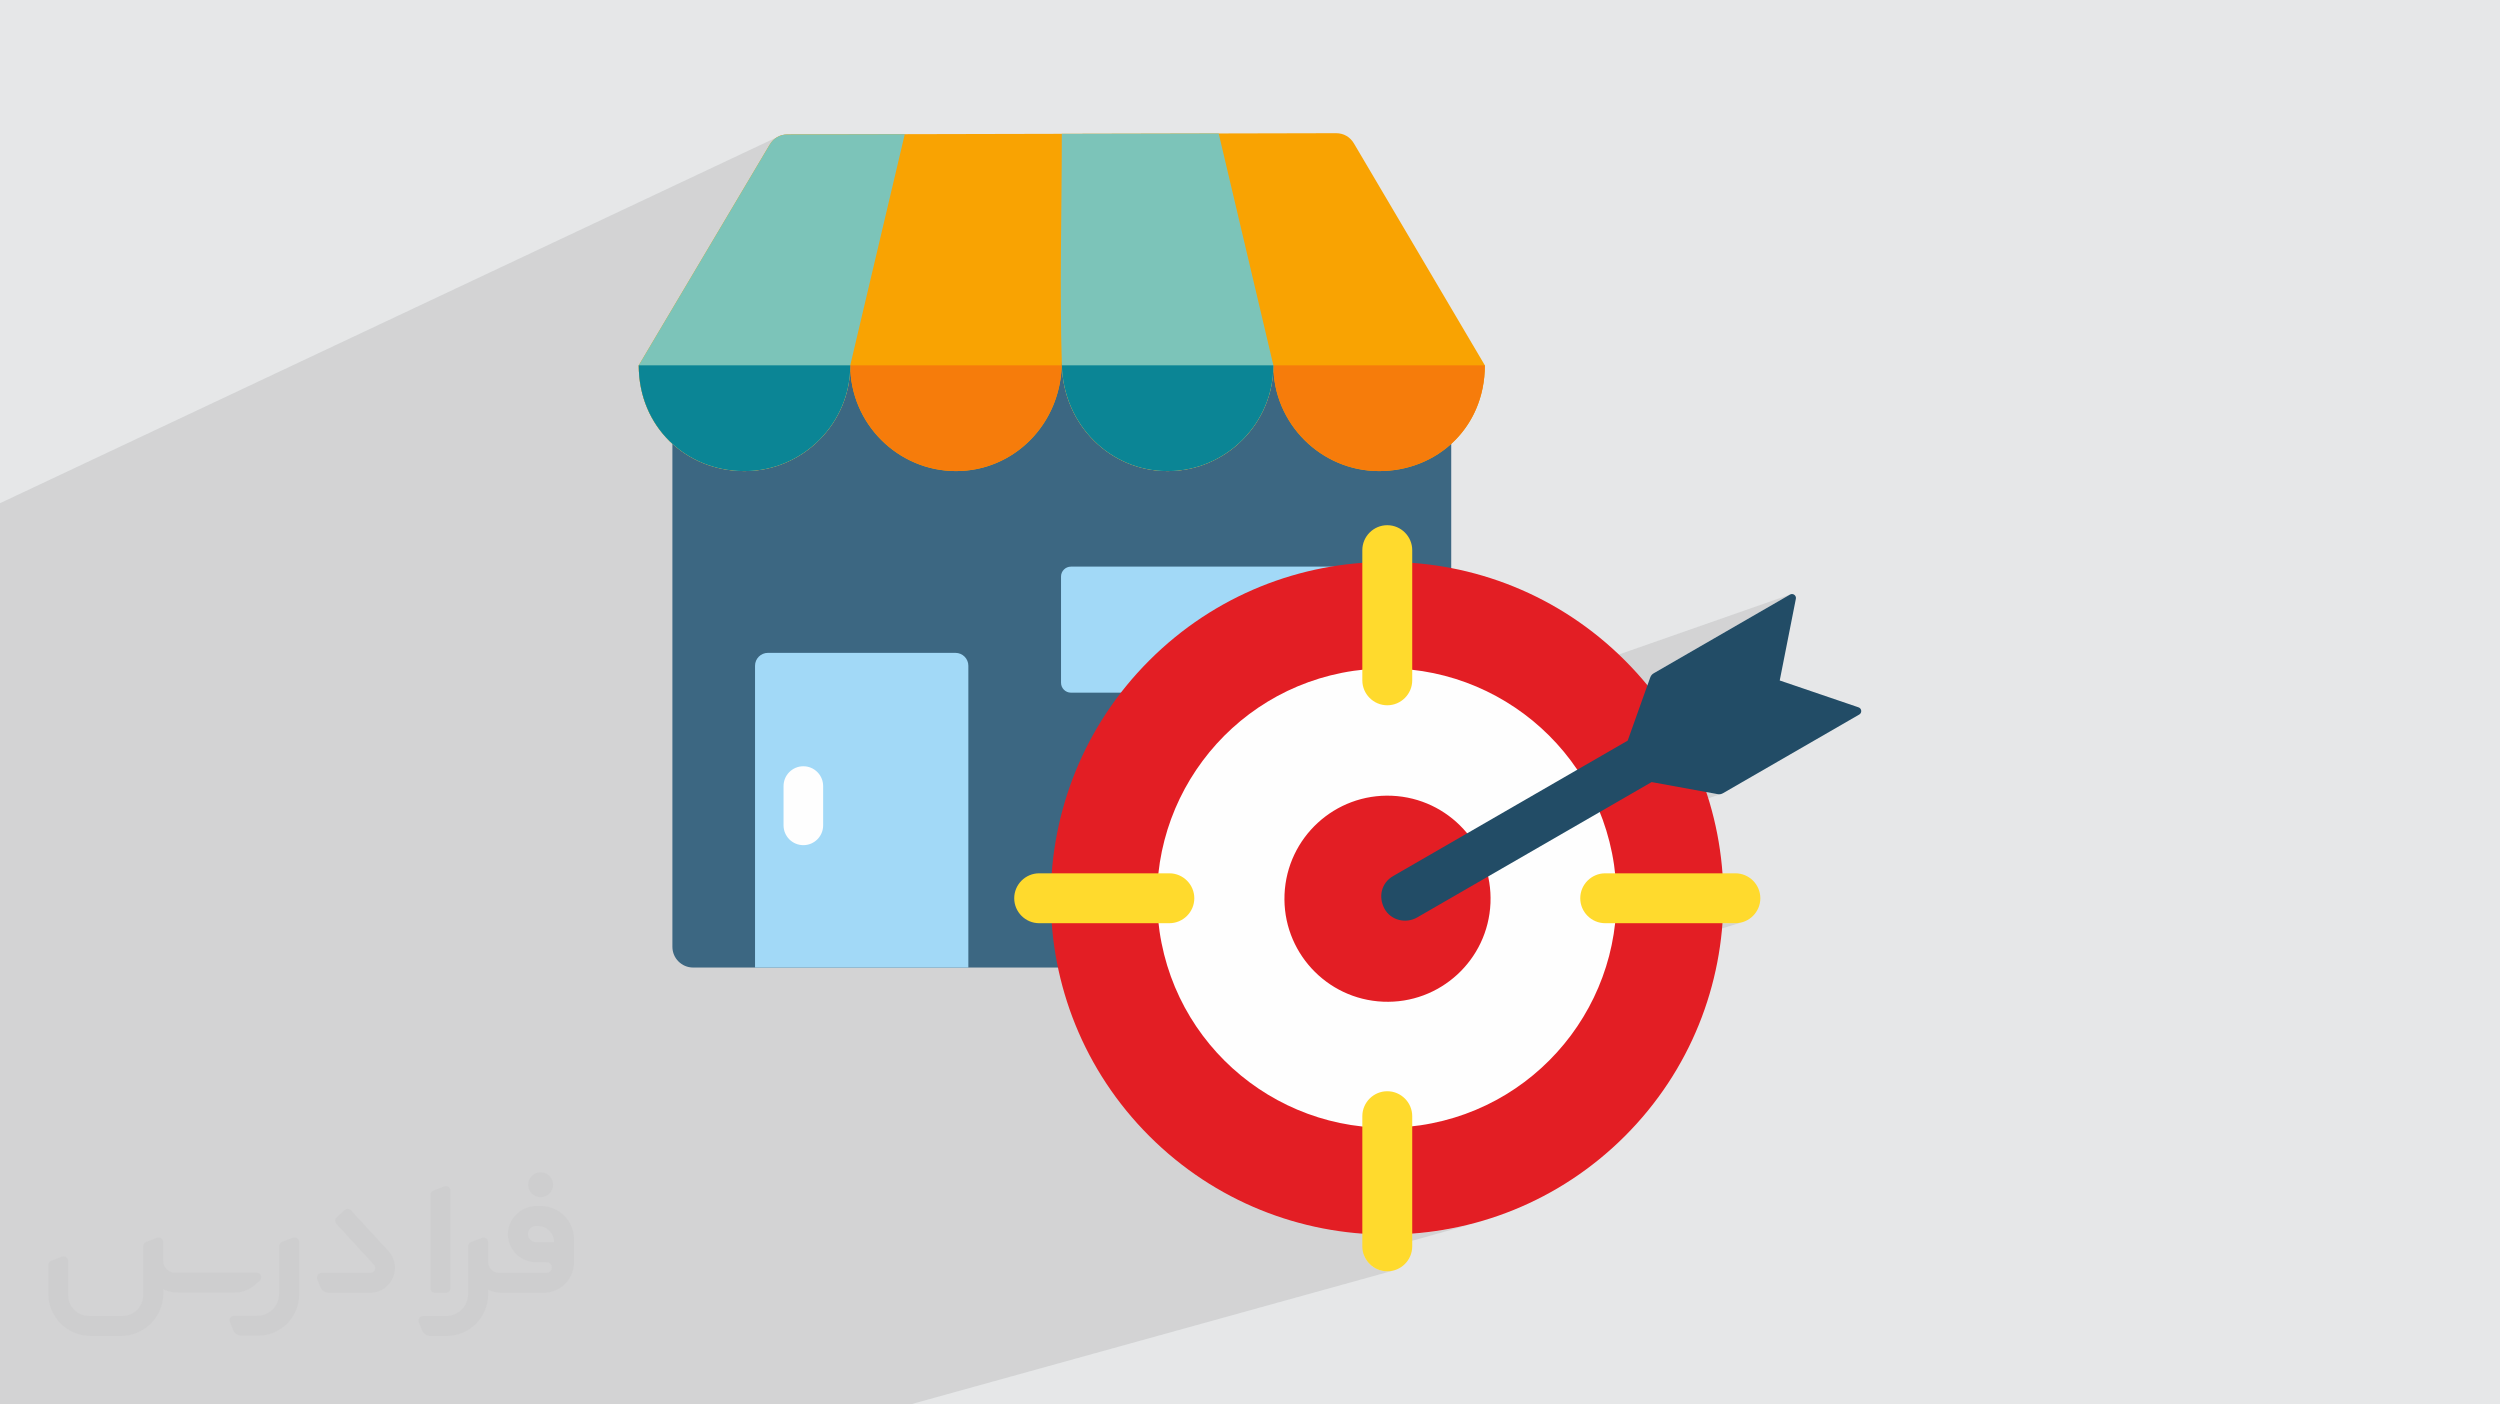 <?xml version="1.0" encoding="UTF-8"?>
<!DOCTYPE svg PUBLIC "-//W3C//DTD SVG 1.0//EN" "http://www.w3.org/TR/2001/REC-SVG-20010904/DTD/svg10.dtd">
<!-- Creator: CorelDRAW -->
<svg xmlns="http://www.w3.org/2000/svg" xml:space="preserve" width="94.192mm" height="52.917mm" version="1.0" style="shape-rendering:geometricPrecision; text-rendering:geometricPrecision; image-rendering:optimizeQuality; fill-rule:evenodd; clip-rule:evenodd"
viewBox="0 0 9404.92 5283.66"
 xmlns:xlink="http://www.w3.org/1999/xlink"
 xmlns:xodm="http://www.corel.com/coreldraw/odm/2003">
 <defs>
  <style type="text/css">
   <![CDATA[
    .fil9 {fill:#FEFEFE}
    .fil10 {fill:#E31E24}
    .fil8 {fill:#A2D9F7}
    .fil6 {fill:#7CC4B9}
    .fil7 {fill:#0B8595}
    .fil12 {fill:#224C66}
    .fil3 {fill:#3C6782}
    .fil5 {fill:#F67C0B}
    .fil4 {fill:#F9A302}
    .fil11 {fill:#FFDA2D}
    .fil2 {fill:#373435;fill-rule:nonzero;fill-opacity:0.031}
    .fil1 {fill:#2B2A29;fill-opacity:0.102}
    .fil0 {fill:#E6E7E8}
   ]]>
  </style>
 </defs>
 <g id="Layer_x0020_1">
  <polygon class="fil0" points="-0,0 9404.92,0 9404.92,5283.66 -0,5283.66 "/>
  <path class="fil1" d="M1816.04 5283.66l-313.21 0 -199.24 0 -786.19 0 -72.94 0 -62.63 0 -179.96 0 -8.85 0 -193.04 0 0 -102.2 0 -60.77 0 -90.92 0 -69.67 0 -10.79 0 -56.01 0 -22.2 0 -82.67 0 -27.5 0 -114.96 0 -4.5 0 -72.39 0 -11.42 0 -50.19 0 -44.5 0 -8.93 0 -27.84 0 -21.27 0 -58.46 0 -61.66 0 -4.15 0 -89.78 0 -111.24 0 -19.44 0 -1.94 0 -20.3 0 -23.27 0 -20.29 0 -40.74 0 -5.2 0 -53.8 0 -57.62 0 -33.52 0 -0.02 0 -22.43 0 -2.13 0 -75.44 0 -0.01 0 -2.29 0 -104.29 0 -3.21 0 -10.11 0 -36.92 0 -0.01 0 -25.04 0 -197.12 0 -0.09 0 -48.6 0 -0.04 0 -27.24 0 -198.97 0 -0.15 0 -11.83 0 -49.34 0 -30.06 0 -200.72 0 -170.66 0 -7.59 0 -132.46 0 -136.22 0 -230.81 0 -173.46 0 -5.92 0 -7.35 2932.81 -1381.55 9.43 -3.13 9.94 -1.91 10.39 -0.67 441.16 -1.01 -70.21 297.68 660.97 -299.03 -0.02 26.9 -0.08 26.98 -0.11 27.04 -0.14 27.1 -0.18 27.15 -0.21 27.2 -0.23 27.25 -0.24 27.29 -0.26 27.32 -0.27 27.35 -0.27 27.38 -0.26 27.4 -0.26 27.41 -0.25 27.43 -0.23 27.43 -0.21 27.42 -0.18 27.43 -0.16 27.41 -0.11 27.4 -0.08 27.38 -0.03 27.36 0.01 27.32 0.08 27.29 0.13 27.26 0.2 27.2 0.26 27.16 0.34 27.11 0.42 27.04 0.5 26.98 0.59 26.91 0.69 26.84 0.37 12.79 0.18 -0.07 0.34 14.04 795.51 0 0.01 0 0.27 0 795.32 0 -0.57 22.64 -1.68 22.17 -2.77 21.69 -3.81 21.19 -4.85 20.68 -5.84 20.12 -6.81 19.57 -7.76 18.99 -8.66 18.38 -9.55 17.77 -10.4 17.12 -11.22 16.48 -12.01 15.79 -12.79 15.09 -13.52 14.37 -14.23 13.63 -13.62 11.81 -14.18 11.16 -14.69 10.48 -15.21 9.82 -15.68 9.12 -16.14 8.4 -16.57 7.67 -13.98 5.7 3.32 -1.24 -5.22 2.02 -1.11 0.45 -1001.61 386.32 456.27 0 391.4 -148.43 17.59 -5.49 18.85 -1.92 18.86 1.92 17.58 5.49 15.95 8.68 13.9 11.48 11.48 13.91 8.68 15.94 5.49 17.59 1.92 18.85 0 451.23 38.65 5.09 41.64 7.61 41.01 9.61 40.33 11.55 39.58 13.46 38.76 15.32 37.89 17.12 36.96 18.9 4.97 2.85 1105.59 -387.29 -4.24 1.68 -512.62 295.98 -2.3 1.45 -2.11 1.6 -1.92 1.74 -1.74 1.9 -1.55 2.04 -1.37 2.2 -1.19 2.37 -1.02 2.52 -84.78 237.65 -190.54 110.02 22.26 34.7 20.97 36.53 19.24 37.7 3.67 8.19 214.43 -71.19 248.23 45.38 2.69 0.38 2.64 0.15 2.59 -0.09 2.55 -0.32 2.5 -0.55 2.47 -0.79 -434.03 142.12 10.68 38.32 9.66 42.88 7.55 43.77 5.33 44.09 3.06 43.84 0.84 43.52 -1.35 43.14 -3.47 42.71 -0.31 2.36 453.55 -0.01 18.85 -1.92 -503.97 156.17 -2.46 8.57 -13.46 39.58 -15.32 38.76 -17.12 37.9 -18.9 36.96 -20.62 35.97 -22.29 34.91 -23.92 33.8 -25.51 32.62 -27.04 31.37 -28.54 30.07 -29.98 28.72 -31.38 27.28 -32.74 25.8 -34.05 24.25 -35.32 22.65 -36.52 20.97 -37.7 19.24 -38.83 17.44 -39.9 15.59 -40.95 13.68 -345.77 102.2 0 335.7 32.47 2.33 60.73 1.45 60.73 -1.45 60.62 -4.34 60.39 -7.24 60.05 -10.14 59.6 -13.03 59.04 -15.94 -448.25 125.73 2.04 6.53 8.68 15.94 11.48 13.91 13.91 11.48 15.94 8.68 17.59 5.49 18.85 1.92 18.85 -1.92 -805.75 223.32 95.01 279.62 -95.01 -279.62 -1008.88 279.62 -11.16 0 -295.71 0 -103.44 0 -1126.14 0 -70.62 0zm2974.29 -3909.41l-680.83 277.17 680.83 -277.17z"/>
  <g id="_2630343606688">
   <path class="fil2" d="M1125.4 4672.59l0 197.03c0,20.41 -3.74,40.82 -11.66,59.56 -7.92,18.74 -19.16,36.25 -33.74,50.4 -14.58,14.58 -31.65,25.82 -50.4,33.74 -18.74,7.92 -39.15,11.66 -59.56,11.66l-60.82 0c-7.08,0 -14.16,-2.08 -19.99,-6.25 -5.83,-4.16 -10.41,-9.58 -12.92,-16.25l-11.24 -29.16c-0.83,-2.5 -1.25,-5.41 -1.25,-8.33 0,-2.92 1.25,-5.42 2.92,-7.92 1.67,-2.5 3.74,-4.16 6.25,-5.41 2.5,-1.25 5.41,-2.09 7.91,-1.67l86.23 0c22.08,0 42.91,-8.75 58.73,-24.57 15.41,-15.42 24.15,-36.65 24.15,-58.73l0 -179.12c0,-3.33 1.26,-6.66 3.33,-9.58 2.09,-2.92 5,-5 7.92,-6.25l40.82 -15.83c2.5,-0.84 5.41,-1.25 8.33,-0.84 2.92,0.42 5.42,1.26 7.5,2.92 2.09,1.67 4.17,3.75 5.42,6.25 1.25,2.92 2.08,5.83 2.08,8.33z"/>
   <path class="fil2" d="M2033.88 4536.8l-15 0c-59.57,0 -109.13,48.73 -108.31,107.88 0.42,27.5 12.08,54.16 31.66,73.32 19.57,19.57 46.23,30.4 74.14,30.4l39.57 0c5.42,0 10.41,2.08 14.17,5.83 3.74,3.74 5.83,8.75 5.83,14.16 0,5.42 -2.09,10.41 -5.83,14.17 -3.75,3.74 -8.75,5.83 -14.17,5.83l-179.11 0c-10.83,0 -20.83,-4.58 -28.33,-12.08 -7.5,-7.5 -11.66,-17.91 -12.08,-28.33l0 -74.98c0,-2.92 -0.83,-5.41 -2.08,-7.92 -1.25,-2.5 -3.33,-4.57 -5.42,-6.24 -2.08,-1.67 -4.99,-2.51 -7.5,-2.92 -2.92,-0.42 -5.41,0 -8.33,0.83l-41.24 15.83c-2.92,1.25 -5.83,3.33 -7.92,6.25 -2.08,2.92 -2.92,6.25 -2.92,9.58l0 179.12c0,22.08 -8.75,43.32 -24.15,58.73 -15.42,15.42 -36.65,24.57 -58.73,24.57l-86.64 0.01c-2.92,0 -5.42,0.83 -7.92,2.08 -2.5,1.25 -4.58,3.33 -6.25,5.42 -1.66,2.5 -2.5,4.99 -2.92,7.5 -0.41,2.92 0,5.41 1.26,8.33l11.24 29.16c2.5,6.67 7.08,12.5 12.91,16.66 5.83,4.16 12.91,6.25 20,5.83l60.81 0c41.24,0 80.81,-16.25 109.97,-45.82 29.16,-29.16 45.81,-68.74 45.81,-109.97l0 -18.32c15.84,7.91 33.33,12.08 50.82,12.08l157.03 0c30.41,0 59.99,-12.08 81.65,-33.74 21.66,-21.67 33.74,-50.82 33.74,-81.65l0 -85.81c0,-33.32 -13.33,-65.39 -36.65,-89.14 -23.74,-23.74 -55.82,-36.65 -89.14,-36.65zm50.39 136.2l-66.64 0c-7.92,0 -15.42,-2.5 -21.25,-7.91 -5.83,-5.42 -9.59,-12.5 -10.41,-20.42 0,-4.16 0.42,-8.75 2.08,-12.91 1.67,-4.16 3.75,-7.91 6.67,-10.82 5.83,-5.42 13.75,-8.76 21.66,-8.76l7.09 0c16.25,0 31.65,6.25 42.9,17.91 11.66,11.25 17.91,26.66 17.91,42.91z"/>
   <path class="fil2" d="M1694.39 4478.9l0 367.39c0,2.08 -0.42,4.57 -1.25,6.66 -0.84,2.09 -2.09,4.16 -3.75,5.83 -1.67,1.67 -3.33,2.92 -5.41,3.74 -2.09,0.84 -4.16,1.26 -6.67,1.26l-40.82 0c-2.08,0 -4.58,-0.42 -6.66,-1.26 -2.09,-0.83 -4.16,-2.08 -5.42,-3.74 -1.66,-1.67 -2.92,-3.74 -3.74,-5.83 -0.83,-2.09 -1.25,-4.58 -1.25,-6.66l0 -351.57c0,-3.32 0.83,-6.66 2.92,-9.58 2.08,-2.92 4.58,-5 7.91,-6.25l40.83 -15.83c2.5,-0.84 5.41,-1.25 8.33,-1.25 2.92,0.41 5.41,1.25 7.5,2.92 2.5,1.66 4.16,3.74 5.41,6.24 1.25,2.09 2.09,5 2.09,7.92z"/>
   <path class="fil2" d="M1391.56 4863.79l-153.7 0c-7.08,0 -14.17,-2.09 -20,-6.25 -5.83,-4.16 -10.41,-9.99 -13.33,-16.66l-11.24 -28.74c-0.83,-2.51 -1.25,-5.42 -0.83,-8.34 0.41,-2.92 1.25,-5.41 2.92,-7.91 1.66,-2.51 3.74,-4.16 6.24,-5.42 2.51,-1.25 5.42,-2.08 7.92,-2.08l184.11 0c3.33,0 6.66,-1.25 9.58,-2.92 2.93,-2.09 5,-4.58 6.67,-7.92 1.25,-3.33 1.67,-6.66 1.25,-9.99 -0.42,-3.33 -2.08,-6.67 -4.16,-9.17l-141.63 -154.12c-2.92,-3.33 -4.58,-7.92 -4.58,-12.5 0,-4.58 2.09,-8.75 5.83,-12.08l29.58 -27.49c3.33,-2.92 7.92,-4.58 12.5,-4.58 4.58,0.42 8.75,2.09 12.08,5.83l140.37 152.87c55.41,59.57 12.5,157.46 -69.56,157.46z"/>
   <path class="fil2" d="M977.53 4817.97l-20 17.07c-20.83,17.91 -47.49,27.91 -74.98,27.91l-211.19 0c-19.57,0 -39.15,-4.16 -57.06,-12.49l0 16.25c0,20.82 -4.16,41.65 -12.08,60.81 -7.91,19.16 -19.57,36.65 -34.57,51.65 -14.58,14.58 -32.07,26.24 -51.65,34.58 -19.16,7.91 -39.99,12.07 -60.82,12.07l-114.55 0.01c-20.83,0 -41.66,-4.17 -60.82,-12.08 -19.16,-7.92 -36.65,-19.58 -51.65,-34.58 -14.58,-14.58 -26.24,-32.07 -34.57,-51.65 -7.92,-19.16 -12.08,-39.98 -12.08,-60.81l0 -107.89c0,-3.33 1.25,-6.66 2.92,-9.58 2.09,-2.92 4.58,-5 7.92,-6.25l40.82 -15.83c2.5,-0.84 5.41,-1.26 8.33,-0.84 2.92,0.42 5.42,1.25 7.5,2.92 2.09,1.67 4.16,3.75 5.42,6.25 1.25,2.5 2.08,5 2.08,7.92l0 128.71c0,20.83 8.34,40.82 22.92,55.41 14.58,14.58 34.57,22.91 55.4,22.91l125.79 0c20.83,0 40.41,-8.34 54.99,-22.92 14.58,-14.58 22.92,-34.57 22.92,-55.4l0 -184.11c0,-3.33 1.25,-6.67 2.92,-9.59 2.08,-2.92 4.57,-4.99 7.91,-6.24l40.82 -15.84c2.51,-0.83 5.42,-1.25 8.34,-0.83 2.92,0.42 5.41,1.25 7.91,2.92 2.51,1.67 4.17,3.74 5.42,6.25 1.25,2.5 2.08,5.41 2.08,7.91l0 70.4c0,11.66 4.58,23.32 12.92,31.65 8.33,8.34 19.57,13.33 31.65,13.33l307.4 0c3.33,0 7.09,0.84 9.59,2.92 2.92,2.09 5,5 6.25,7.92 1.25,3.33 1.25,6.66 0.41,10.41 0,3.74 -2.08,6.66 -4.57,8.75z"/>
   <path class="fil2" d="M2033.88 4503.89c25.82,0 47.07,-21.25 47.07,-47.07 0,-25.83 -21.25,-47.07 -47.07,-47.07 -25.83,0 -47.08,21.24 -47.08,47.07 0,25.82 21.25,47.07 47.08,47.07z"/>
  </g>
  <g id="_2630343608896">
   <path class="fil3" d="M2529.51 1473.66l1462.8 -652.66 1467.16 646.66 0 2094.23c0,42.94 -35.03,77.96 -77.95,77.96l-2774.04 0c-42.93,0 -77.95,-35.03 -77.95,-77.96l-0.01 -2088.23z"/>
   <path class="fil4" d="M5585.93 1374.25c0,233.51 -178.82,397.92 -397.68,397.92 -218.86,0 -397.92,-179.07 -397.92,-397.92 0,218.85 -179.07,397.92 -397.94,397.92 -218.85,0 -397.92,-179.07 -397.92,-411.96 0,232.89 -179.06,411.96 -397.92,411.96 -218.86,0 -397.92,-179.07 -397.92,-397.92 0,218.85 -179.06,397.92 -397.93,397.92 -218.86,0 -397.72,-165.65 -397.72,-397.92l492.7 -830.33c14.42,-24.27 38.63,-38.11 66.88,-38.17l2063.45 -4.71c28.43,-0.07 52.87,13.85 67.32,38.34l492.58 834.88z"/>
   <path class="fil5" d="M4790.33 1374.25c0,218.85 179.07,397.92 397.92,397.92 104.6,0 200.05,-37.55 271.21,-102.26 77.73,-70.68 126.47,-173.77 126.47,-295.66l-795.32 0 -0.28 0 -795.63 0c7.03,226.01 183.26,397.92 397.7,397.92 218.87,0 397.93,-179.07 397.93,-397.92l0 0zm-1591.68 0l-795.65 0c0,232.28 178.87,397.92 397.72,397.92 218.87,0 397.93,-179.07 397.93,-397.92 0,218.85 179.06,397.92 397.92,397.92 214.45,0 390.68,-171.91 397.71,-397.92l-795.63 0z"/>
   <path class="fil6" d="M3198.65 1374.25l205.09 -869.51 -441.16 1.01c-28.24,0.07 -52.46,13.89 -66.86,38.18l-492.71 830.32c0,232.28 178.87,397.92 397.72,397.92 218.87,0 397.93,-179.07 397.93,-397.92l0 0zm795.85 -870.86c0,286.59 -8.65,585.88 0.22,870.86 7.03,226.01 183.26,397.92 397.7,397.92 218.86,0 397.93,-179.06 397.93,-397.92l-205.68 -872.2 -590.17 1.34z"/>
   <path class="fil7" d="M3198.65 1374.25l-795.65 0c0,232.28 178.87,397.92 397.72,397.92 218.87,0 397.93,-179.07 397.93,-397.92l0 0zm796.05 0c7.03,226.01 183.26,397.92 397.7,397.92 218.86,0 397.93,-179.07 397.93,-397.92l-795.63 0z"/>
   <path class="fil8" d="M4028.77 2131.61l1051.86 0c20.49,0 37.24,16.76 37.24,37.24l0 399.68c0,20.48 -16.76,37.23 -37.24,37.23l-1051.86 0.01c-20.48,0 -37.23,-16.76 -37.23,-37.24l0 -399.68c0,-20.49 16.76,-37.23 37.23,-37.23l0 -0.01z"/>
   <path class="fil8" d="M3642.9 3639.85l0 -1135.4c0,-26.67 -21.75,-48.41 -48.41,-48.41l-705.65 -0.01c-26.67,0 -48.42,21.75 -48.42,48.41l0 1135.4 802.48 0.01z"/>
   <path class="fil9" d="M3096.65 3104.99c0,41.13 -33.35,74.48 -74.48,74.48 -41.13,0 -74.48,-33.35 -74.48,-74.48l0 -147.89c0,-41.13 33.35,-74.48 74.48,-74.48 41.13,0 74.48,33.35 74.48,74.48l0 147.89z"/>
   <circle class="fil10" transform="matrix(0.249 -0.249 0.249 0.249 5218.24 3379.17)" r="3592.97"/>
   <circle class="fil9" transform="matrix(0.349 -0.051 0.051 0.349 5217.06 3378.57)" r="2449.74"/>
   <circle class="fil10" transform="matrix(0.015 -0.352 0.352 0.015 5219.74 3380.97)" r="1100.5"/>
   <path class="fil11" d="M5218.9 4782.64c-51.62,0 -93.86,-42.24 -93.86,-93.86l0 -489.76c0,-51.62 42.24,-93.86 93.86,-93.86 51.62,0 93.86,42.24 93.86,93.86l0 489.76c-0.01,51.62 -42.24,93.86 -93.86,93.86zm-1403.44 -1403.44c0,-51.62 42.24,-93.86 93.86,-93.86l489.76 0c51.62,0 93.86,42.24 93.86,93.86 0,51.62 -42.24,93.86 -93.86,93.86l-489.75 0c-51.63,-0.01 -93.86,-42.24 -93.86,-93.86l-0.01 0zm1403.43 -1403.43c51.63,0 93.86,42.24 93.86,93.86l0 489.75c0,51.62 -42.24,93.86 -93.86,93.86 -51.62,0 -93.86,-42.24 -93.86,-93.86l0 -489.75c0.01,-51.63 42.24,-93.86 93.86,-93.86zm1403.45 1403.42c0,51.62 -42.25,93.86 -93.86,93.86l-489.77 0.01c-51.61,0 -93.85,-42.24 -93.85,-93.86 0,-51.62 42.23,-93.86 93.85,-93.86l489.76 -0.01c51.62,0.01 93.86,42.24 93.86,93.86l0.01 0z"/>
   <path class="fil12" d="M6213.32 2942.14l-882.01 509.26c-42.86,24.74 -99.53,10.64 -122.97,-32.96 -23.88,-44.42 -12.28,-96.87 32.95,-122.98l882.01 -509.27 84.78 -237.65c2.48,-6.94 6.8,-12.11 13.18,-15.8l512.62 -295.98c11.11,-6.42 24.58,3.23 22.11,15.82l-60.72 307.35 296.53 101.08c12.15,4.13 13.75,20.63 2.64,27.05l-512.63 295.97c-6.37,3.66 -13.01,4.81 -20.25,3.49l-248.23 -45.38z"/>
  </g>
 </g>
</svg>
